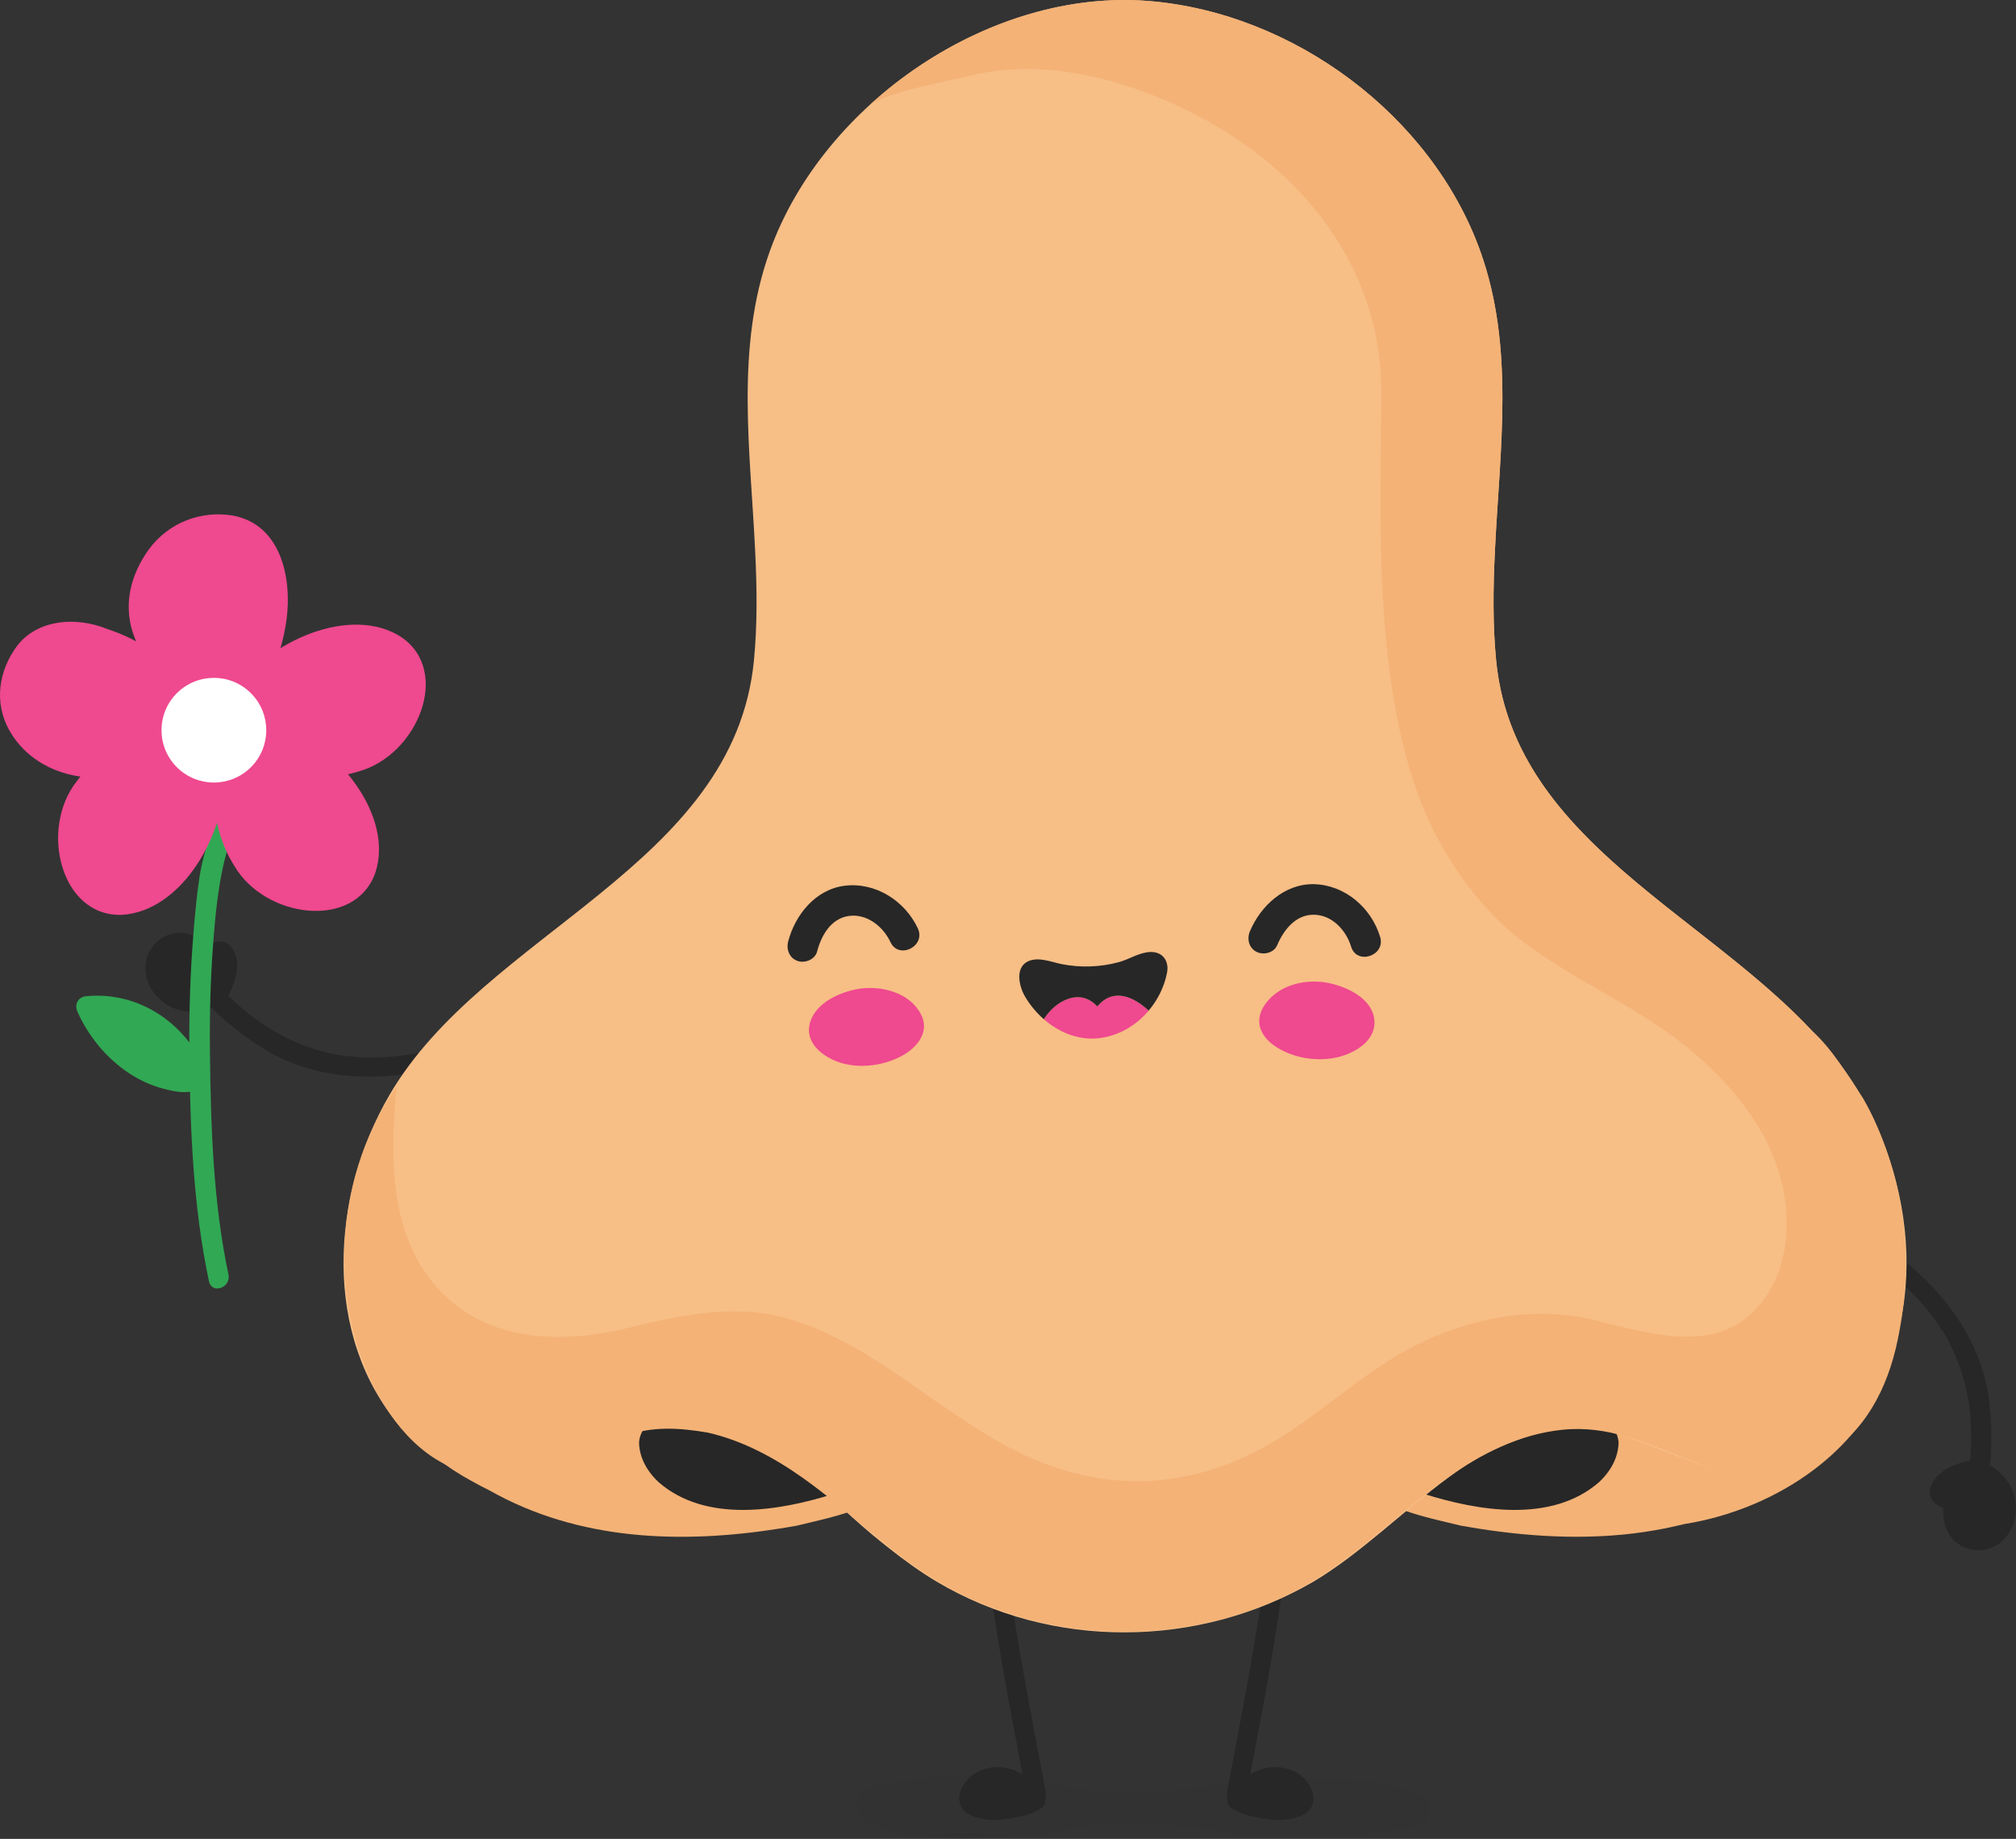 <svg width="318" height="290" viewBox="0 0 318 290" fill="none" xmlns="http://www.w3.org/2000/svg">
<rect x="0" y="0" width="318" height="290" fill="#333333" stroke="none"/>
<g clip-path="url(#clip0_325_2013)">
<path d="M57.264 213.4C59.683 222.206 66.463 229.261 74.343 233.533C75.285 234.064 76.239 234.564 77.201 235.04C91.297 243.01 107.474 243.515 123.073 241.047C123.939 240.91 124.803 240.762 125.667 240.608C131.717 239.141 137.933 238.012 142.449 233.484C142.987 232.874 143.347 232.235 143.551 231.581C145.388 225.711 134.709 218.909 128.603 217.161C126.902 216.58 125.134 216.118 123.329 215.767C120.622 215.238 117.834 214.962 115.083 214.887C113.708 214.849 112.341 214.861 111.001 214.916C109.661 214.971 108.343 215.073 107.064 215.209C101.488 216.566 95.553 216.847 89.901 217.643C87.962 217.814 86.019 217.934 84.112 217.89C82.187 217.852 80.268 217.704 78.358 217.419C72.953 216.566 67.868 214.591 62.843 213.167C60.782 212.906 58.921 212.976 57.258 213.406L57.264 213.4Z" fill="#F4B276"/>
<path d="M110.515 219.101C107.89 220.794 103.375 222.612 101.575 225.308C101.124 225.981 100.845 226.71 100.801 227.512C100.842 229.13 101.403 230.614 102.302 231.918C102.749 232.569 103.284 233.176 103.877 233.736C111.379 240.265 122.963 238.29 131.598 235.56C132.264 235.302 132.915 235.014 133.552 234.695C135.462 233.739 137.227 232.505 138.78 230.951C140.757 229.258 140.475 226.719 139.396 224.346C138.948 222.949 138.23 221.471 137.291 220.306C135.956 218.723 133.979 217.594 131.717 217.875C130.447 218.018 129.176 218.227 127.902 218.448C126.614 218.662 125.323 218.883 124.006 219.046C121.265 219.098 118.156 219.098 115.243 218.75C113.859 218.799 112.283 218.918 110.51 219.101H110.515Z" fill="#272727"/>
<path d="M298.758 213.228C297.266 219.101 294.158 224.462 289.733 228.697C288.657 229.737 287.514 230.713 286.319 231.625C280.345 236.19 273.032 239.173 265.749 240.338C264.225 240.707 262.699 241.035 261.166 241.305C251.964 242.934 242.398 242.525 233.039 241.041C232.172 240.904 231.309 240.756 230.445 240.602C224.395 239.135 218.179 238.006 213.663 233.478C213.125 232.868 212.765 232.229 212.561 231.575C210.724 225.706 221.403 218.904 227.509 217.155C229.21 216.574 230.977 216.112 232.783 215.761C235.49 215.232 238.278 214.956 241.029 214.881C242.404 214.843 243.771 214.855 245.111 214.91C246.451 214.965 247.768 215.067 249.048 215.203C254.624 216.56 260.559 216.841 266.211 217.637C267.182 217.721 268.15 217.794 269.119 217.84C270.084 217.887 271.046 217.904 272 217.884C273.244 217.852 274.48 217.762 275.704 217.623C277.713 217.361 279.714 217.001 281.694 216.56C282.682 216.339 283.668 216.101 284.648 215.842C287.669 215.712 290.21 213.737 293.228 213.077C295.269 212.784 297.115 212.825 298.764 213.228H298.758Z" fill="#F4B276"/>
<path d="M245.599 219.101C248.225 220.794 252.74 222.612 254.54 225.308C254.991 225.981 255.27 226.71 255.314 227.512C255.273 229.13 254.712 230.614 253.813 231.918C253.366 232.569 252.831 233.176 252.237 233.736C244.736 240.265 233.152 238.29 224.517 235.56C223.851 235.302 223.2 235.014 222.563 234.695C220.653 233.739 218.888 232.505 217.335 230.951C215.358 229.258 215.64 226.719 216.719 224.346C217.167 222.949 217.885 221.471 218.824 220.306C220.159 218.723 222.136 217.594 224.398 217.875C225.668 218.018 226.939 218.227 228.212 218.448C229.5 218.662 230.791 218.883 232.109 219.046C234.85 219.098 237.958 219.098 240.872 218.75C242.256 218.799 243.832 218.918 245.605 219.101H245.599Z" fill="#272727"/>
<path opacity="0.05" d="M135.163 284.235C134.668 288.115 140.978 288.719 143.403 289.198C152.009 290.903 160.758 289.527 169.346 288.408C170.321 288.208 171.292 288.022 172.269 287.862C181.241 286.396 190.025 288.978 198.974 289.271C206.412 289.515 213.893 289.387 221.304 288.365C222.482 288.202 224.529 288.034 225.276 286.486C226.029 284.929 225.247 283.735 224.154 283.21C218.862 280.66 213.114 280.654 207.589 280.384C196.343 279.838 185.242 283.451 174.031 282.55C171.536 282.35 169.07 281.807 166.599 281.296C165.776 281.124 164.953 280.959 164.127 280.811C159.417 279.96 154.608 279.814 149.846 280.111C147.415 280.262 144.987 280.488 142.574 280.834C140.585 281.118 137.907 281.162 136.218 282.42C135.584 282.893 135.244 283.546 135.157 284.235H135.163Z" fill="#272727"/>
<path d="M200.646 237.082C200.559 238.348 200.477 239.623 200.32 240.898V240.82C200.32 240.98 200.32 241.218 200.286 241.407C200.137 242.903 199.974 244.392 199.797 245.88C199.437 248.894 199.015 251.894 198.556 254.88C197.637 260.82 196.555 266.704 195.447 272.577C194.819 275.902 194.183 279.228 193.563 282.556C193.36 283.651 193.819 284.964 194.622 285.225C195.415 285.484 196.264 284.883 196.483 283.709C198.698 271.821 201.123 259.986 202.617 247.854C202.835 246.08 203.036 244.297 203.211 242.51C203.388 240.724 203.542 238.926 203.673 237.114C203.754 235.97 202.917 234.846 202.158 234.883C201.268 234.924 200.733 235.842 200.646 237.085V237.082Z" fill="#272727"/>
<path d="M194.939 284.081C195.282 284.278 195.636 284.461 196.006 284.624C196.375 284.79 196.756 284.935 197.145 285.063C198.556 285.365 200.408 285.792 202.103 285.728C202.527 285.713 202.94 285.667 203.333 285.58C203.62 285.522 203.937 285.44 204.249 285.333C204.563 285.225 204.871 285.089 205.141 284.923C206.034 284.461 206.034 283.425 205.664 282.614C205.147 281.728 204.554 280.988 203.667 280.558C203.434 280.439 203.193 280.337 202.946 280.256C200.73 279.518 198.143 280.256 196.433 282.054C196.282 282.202 196.137 282.356 195.994 282.516C195.822 282.931 195.381 283.154 195.206 283.57C195.107 283.735 195.02 283.907 194.939 284.081Z" fill="#272727"/>
<path d="M194.284 285.196C195.247 285.745 196.279 286.198 197.364 286.431C198.448 286.663 199.538 286.866 200.643 286.971C201.786 287.078 202.943 287.023 204.057 286.738C205.1 286.471 206.322 285.983 206.857 284.978C207.909 283.001 206.298 280.628 204.612 279.599C202.882 278.545 200.62 278.42 198.727 279.088C197.619 279.48 196.613 280.082 195.759 280.892C195.584 281.057 195.413 281.235 195.247 281.412C195.116 281.554 194.974 281.699 194.872 281.862C194.846 281.926 194.814 281.984 194.776 282.042C194.878 281.917 194.88 281.908 194.787 282.016C194.366 282.425 194.063 282.902 193.813 283.427C193.523 284.037 193.624 284.851 194.279 285.196C194.854 285.501 195.738 285.385 196.049 284.732C196.134 284.557 196.224 284.389 196.317 284.22C196.349 284.159 196.532 283.915 196.337 284.142C196.381 284.09 196.43 284.04 196.477 283.991C196.648 283.811 196.808 283.634 196.954 283.427C196.954 283.427 197.111 283.149 197.029 283.294C196.962 283.361 196.98 283.343 197.079 283.236C197.137 283.175 197.195 283.114 197.256 283.053C197.393 282.91 197.532 282.771 197.675 282.637C197.73 282.585 197.788 282.536 197.846 282.484C197.837 282.492 198.128 282.257 197.983 282.367C197.837 282.481 198.137 282.26 198.128 282.266C198.207 282.211 198.285 282.158 198.364 282.109C198.538 281.999 198.718 281.894 198.902 281.801C199 281.749 199.102 281.702 199.204 281.656C198.971 281.743 199.157 281.676 199.204 281.656C199.378 281.589 199.553 281.528 199.73 281.476C199.908 281.423 200.085 281.377 200.265 281.342C200.338 281.328 200.411 281.316 200.48 281.301C200.632 281.278 200.626 281.278 200.463 281.301C200.536 281.293 200.608 281.287 200.681 281.281C201.007 281.255 201.335 281.255 201.661 281.281C201.719 281.287 202.062 281.351 201.748 281.29C201.818 281.304 201.891 281.316 201.963 281.331C202.175 281.374 202.388 281.429 202.594 281.499C202.562 281.487 202.958 281.635 202.804 281.572C202.649 281.508 203.036 281.685 203.004 281.67C203.17 281.755 203.33 281.85 203.484 281.952C203.687 282.086 203.522 281.981 203.484 281.949C203.565 282.022 203.65 282.091 203.725 282.17C203.778 282.222 203.827 282.274 203.876 282.327C203.903 282.356 204.15 282.646 204.06 282.536C203.943 282.388 204.164 282.684 204.158 282.678C204.202 282.742 204.246 282.803 204.286 282.867C204.35 282.966 204.406 283.067 204.472 283.163C204.615 283.375 204.499 283.195 204.475 283.134C204.504 283.218 204.638 283.5 204.6 283.596C204.595 283.544 204.586 283.491 204.58 283.439C204.586 283.5 204.589 283.564 204.589 283.625C204.589 283.657 204.589 283.686 204.589 283.718C204.577 283.863 204.58 283.84 204.6 283.645C204.586 283.637 204.574 283.811 204.554 283.82C204.574 283.77 204.595 283.724 204.615 283.674C204.589 283.73 204.557 283.779 204.525 283.828C204.641 283.605 204.592 283.706 204.545 283.779C204.583 283.753 204.618 283.727 204.656 283.7C204.597 283.741 204.539 283.776 204.478 283.808C204.408 283.849 204.339 283.889 204.269 283.927C204.251 283.936 203.888 284.098 204.129 284C203.923 284.084 203.708 284.151 203.496 284.209C203.283 284.267 203.065 284.316 202.85 284.357C202.85 284.357 202.414 284.418 202.652 284.392C202.559 284.403 202.466 284.409 202.376 284.418C201.888 284.453 201.393 284.444 200.905 284.406C200.661 284.389 200.416 284.363 200.172 284.331C199.922 284.299 200.475 284.38 200.053 284.313C199.922 284.293 199.791 284.273 199.66 284.249C199.16 284.165 198.66 284.064 198.163 283.959C197.707 283.863 197.279 283.747 196.843 283.581C196.436 283.427 196.948 283.631 196.715 283.529C196.573 283.468 196.43 283.401 196.288 283.332C196.049 283.215 195.814 283.091 195.584 282.957C194.997 282.62 194.142 282.8 193.813 283.422C193.488 284.037 193.651 284.833 194.279 285.19L194.284 285.196Z" fill="#272727"/>
<path d="M157.856 237.137C157.911 237.887 157.969 238.639 158.033 239.385C158.062 239.74 158.094 240.094 158.126 240.448C158.141 240.605 158.155 240.762 158.17 240.922C158.144 240.631 158.211 241.328 158.216 241.407C158.362 242.9 158.528 244.389 158.705 245.877C159.065 248.891 159.487 251.892 159.946 254.877C160.865 260.817 161.947 266.701 163.055 272.574C163.683 275.899 164.319 279.225 164.939 282.553C165.142 283.648 164.683 284.961 163.88 285.222C163.087 285.481 162.238 284.88 162.019 283.706C159.804 271.819 157.379 259.983 155.885 247.852C155.667 246.077 155.466 244.294 155.291 242.507C155.114 240.721 154.96 238.932 154.829 237.137C154.748 236.005 155.579 234.915 156.338 234.965C157.228 235.023 157.766 235.923 157.859 237.137H157.856Z" fill="#272727"/>
<path d="M163.56 284.081C163.217 284.278 162.863 284.461 162.493 284.624C162.124 284.79 161.743 284.935 161.354 285.063C159.943 285.365 158.091 285.792 156.396 285.728C155.972 285.713 155.559 285.667 155.166 285.58C154.879 285.521 154.562 285.44 154.251 285.333C153.937 285.225 153.628 285.089 153.358 284.923C152.465 284.461 152.465 283.424 152.835 282.614C153.352 281.728 153.945 280.988 154.832 280.558C155.065 280.439 155.306 280.337 155.553 280.256C157.769 279.518 160.359 280.256 162.066 282.054C162.217 282.202 162.363 282.356 162.505 282.515C162.677 282.931 163.118 283.154 163.293 283.57C163.392 283.735 163.479 283.907 163.56 284.081Z" fill="#272727"/>
<path d="M164.215 285.196C163.252 285.745 162.22 286.198 161.136 286.43C160.051 286.663 158.961 286.866 157.856 286.971C156.713 287.078 155.556 287.023 154.442 286.738C153.399 286.471 152.177 285.983 151.642 284.978C150.59 283 152.201 280.628 153.887 279.599C155.617 278.545 157.879 278.42 159.772 279.088C160.88 279.48 161.886 280.081 162.741 280.892C162.918 281.057 163.087 281.235 163.252 281.412C163.383 281.554 163.526 281.699 163.627 281.862C163.654 281.926 163.685 281.984 163.723 282.042C163.622 281.917 163.619 281.908 163.712 282.016C164.133 282.425 164.436 282.902 164.686 283.427C164.976 284.037 164.875 284.85 164.22 285.196C163.645 285.501 162.761 285.385 162.45 284.731C162.365 284.557 162.275 284.389 162.182 284.22C162.15 284.159 161.967 283.915 162.162 284.142C162.118 284.09 162.069 284.04 162.022 283.991C161.851 283.811 161.691 283.634 161.546 283.427C161.546 283.427 161.389 283.149 161.47 283.294C161.537 283.361 161.519 283.343 161.421 283.236C161.362 283.175 161.304 283.114 161.243 283.053C161.106 282.91 160.967 282.771 160.824 282.637C160.769 282.585 160.711 282.536 160.653 282.483C160.662 282.492 160.371 282.257 160.516 282.367C160.662 282.481 160.362 282.26 160.371 282.266C160.292 282.21 160.214 282.158 160.135 282.109C159.961 281.998 159.781 281.894 159.597 281.801C159.499 281.749 159.397 281.702 159.295 281.656C159.342 281.676 159.528 281.743 159.295 281.656C159.121 281.589 158.946 281.528 158.769 281.476C158.591 281.423 158.414 281.377 158.234 281.342C158.161 281.327 158.088 281.316 158.019 281.301C157.867 281.278 157.873 281.278 158.036 281.301C157.963 281.293 157.891 281.287 157.818 281.281C157.492 281.255 157.164 281.255 156.838 281.281C156.78 281.287 156.437 281.351 156.751 281.29C156.681 281.304 156.609 281.316 156.536 281.33C156.324 281.374 156.111 281.429 155.905 281.499C155.937 281.487 155.541 281.635 155.696 281.571C155.85 281.508 155.463 281.685 155.495 281.67C155.329 281.754 155.169 281.85 155.015 281.952C154.812 282.086 154.977 281.981 155.015 281.949C154.934 282.022 154.849 282.091 154.774 282.17C154.722 282.222 154.672 282.274 154.623 282.327C154.597 282.356 154.349 282.646 154.44 282.536C154.556 282.388 154.335 282.684 154.341 282.678C154.297 282.742 154.253 282.803 154.213 282.867C154.149 282.966 154.094 283.067 154.027 283.163C153.884 283.375 154 283.195 154.024 283.134C153.995 283.218 153.861 283.5 153.899 283.596C153.905 283.544 153.913 283.491 153.919 283.439C153.913 283.5 153.91 283.564 153.91 283.625C153.91 283.657 153.91 283.686 153.91 283.718C153.922 283.863 153.919 283.84 153.899 283.645C153.913 283.636 153.925 283.811 153.945 283.819C153.925 283.77 153.905 283.724 153.884 283.674C153.91 283.729 153.942 283.779 153.974 283.828C153.858 283.605 153.907 283.706 153.954 283.779C153.916 283.753 153.881 283.726 153.843 283.7C153.902 283.741 153.96 283.776 154.021 283.808C154.091 283.848 154.157 283.889 154.23 283.927C154.248 283.936 154.611 284.098 154.37 284C154.576 284.084 154.791 284.151 155.004 284.209C155.216 284.267 155.434 284.316 155.649 284.357C155.649 284.357 156.085 284.418 155.847 284.392C155.94 284.403 156.033 284.409 156.123 284.418C156.611 284.453 157.106 284.444 157.594 284.406C157.838 284.389 158.083 284.363 158.327 284.331C158.577 284.299 158.025 284.38 158.446 284.313C158.577 284.293 158.708 284.273 158.839 284.249C159.339 284.165 159.839 284.063 160.336 283.959C160.792 283.863 161.22 283.747 161.656 283.581C162.063 283.427 161.551 283.631 161.784 283.529C161.926 283.468 162.069 283.401 162.211 283.332C162.45 283.215 162.685 283.09 162.915 282.957C163.502 282.62 164.357 282.8 164.686 283.422C165.011 284.037 164.848 284.833 164.22 285.19L164.215 285.196Z" fill="#272727"/>
<path d="M294.251 197.94C296.278 199.293 298.194 200.731 299.997 202.331L299.915 202.276C302.346 204.547 304.66 206.987 306.335 209.827L306.309 209.688C309.283 214.509 310.891 220.086 310.917 225.784C310.935 226.507 310.932 227.23 310.909 227.954C310.897 228.337 310.879 228.723 310.859 229.107C310.847 229.287 310.836 229.467 310.824 229.65C310.813 229.833 310.83 229.598 310.83 229.574C310.818 229.711 310.807 229.844 310.795 229.981C310.722 230.812 311.109 231.726 312.037 231.877C312.81 232.005 313.857 231.532 313.935 230.637C314.18 227.835 314.165 225.026 313.889 222.249C313.089 211.082 305.396 201.689 296.211 195.866C295.414 195.439 294.309 195.285 293.772 196.246C293.458 196.877 293.67 197.626 294.245 197.94H294.251Z" fill="#272727"/>
<path d="M311.426 231.753C311.851 231.811 312.252 231.915 312.63 232.066C313.008 232.214 313.363 232.406 313.694 232.635C315.479 234.009 316.852 236.124 316.529 238.581C316.477 238.958 316.392 239.324 316.279 239.679C315.706 241.996 313.313 243.495 311.112 242.978C307.661 242.124 307.222 237.663 308.821 234.756C309.062 234.262 309.353 233.797 309.69 233.379C310.004 232.987 310.365 232.627 310.769 232.307C310.961 232.148 311.182 231.967 311.423 231.758L311.426 231.753Z" fill="#272727"/>
<path d="M311.132 233.161C311.441 233.208 311.752 233.266 312.048 233.37C311.795 233.283 312.255 233.466 312.252 233.463C312.388 233.527 312.522 233.597 312.653 233.672C312.688 233.693 313.075 233.972 312.81 233.762C312.9 233.835 312.99 233.908 313.078 233.98C313.252 234.131 313.424 234.288 313.586 234.451C313.668 234.532 313.749 234.616 313.828 234.703C313.865 234.744 314.113 235.043 313.892 234.767C314.037 234.947 314.177 235.133 314.305 235.325C314.412 235.485 314.514 235.65 314.607 235.819C314.662 235.92 314.714 236.022 314.767 236.127C314.61 235.81 314.816 236.263 314.84 236.324C314.921 236.542 314.991 236.763 315.046 236.989C315.063 237.065 315.081 237.14 315.098 237.216C315.031 236.882 315.098 237.268 315.104 237.32C315.13 237.558 315.142 237.8 315.139 238.038C315.139 238.087 315.092 238.479 315.136 238.16C315.113 238.343 315.087 238.523 315.049 238.703C315.002 238.932 314.935 239.156 314.871 239.38C314.84 239.493 314.81 239.609 314.773 239.719C314.889 239.368 314.758 239.731 314.729 239.789C314.633 239.998 314.517 240.199 314.392 240.393C314.592 240.077 314.386 240.387 314.342 240.443C314.27 240.53 314.194 240.614 314.116 240.698C314.037 240.779 313.953 240.855 313.874 240.933C313.613 241.189 314.118 240.779 313.813 240.98C313.624 241.105 313.438 241.224 313.246 241.34C312.938 241.529 313.517 241.25 313.176 241.375C313.089 241.407 313.005 241.442 312.918 241.474C312.83 241.503 312.743 241.532 312.653 241.555C312.583 241.575 312.511 241.593 312.438 241.607C312.618 241.578 312.63 241.575 312.473 241.599C312.252 241.619 312.034 241.63 311.81 241.633C311.452 241.639 312.089 241.7 311.737 241.625C311.647 241.604 311.551 241.596 311.461 241.575C311.368 241.555 311.281 241.526 311.191 241.503C310.839 241.413 311.464 241.642 311.147 241.485C311.004 241.416 310.58 241.294 310.51 241.143C310.56 241.177 310.612 241.212 310.661 241.247C310.609 241.206 310.557 241.166 310.504 241.125C310.429 241.061 310.356 240.994 310.283 240.928C310.237 240.881 310.193 240.832 310.147 240.785C309.908 240.553 310.321 241.047 310.132 240.771C310.019 240.608 309.905 240.448 309.809 240.274C309.763 240.19 309.577 239.963 309.786 240.251C309.714 240.152 309.676 239.992 309.635 239.876C309.577 239.716 309.53 239.554 309.487 239.388C309.461 239.287 309.44 239.188 309.42 239.086C309.495 239.452 309.429 239.104 309.42 239.034C309.365 238.61 309.362 238.186 309.379 237.756C309.365 238.128 309.379 237.765 309.388 237.698C309.405 237.556 309.426 237.41 309.452 237.268C309.495 237.018 309.554 236.771 309.621 236.527C309.641 236.458 309.661 236.388 309.682 236.318C309.702 236.249 309.725 236.182 309.748 236.112C309.679 236.307 309.673 236.324 309.731 236.173C309.833 235.944 309.929 235.717 310.045 235.493C310.199 235.194 310.359 234.904 310.533 234.619C310.554 234.587 310.699 234.39 310.563 234.573C310.682 234.413 310.804 234.259 310.935 234.111C311.458 233.516 311.833 233.269 312.476 232.72C313.048 232.232 312.938 231.149 312.391 230.69C311.734 230.138 310.973 230.248 310.359 230.774C310.301 230.823 310.24 230.876 310.182 230.925C309.99 231.088 310.318 230.815 310.141 230.96C310.004 231.073 309.865 231.186 309.728 231.3C309.405 231.57 309.097 231.846 308.821 232.162C308.312 232.743 307.893 233.399 307.536 234.085C307.039 235.043 306.681 236.086 306.562 237.161C306.32 239.351 306.797 241.86 308.626 243.298C310.606 244.857 313.432 244.883 315.438 243.335C317.593 241.674 318.407 238.767 317.794 236.161C317.134 233.347 314.598 230.771 311.714 230.338C310.972 230.228 310.141 230.652 310.01 231.451C309.891 232.182 310.327 233.033 311.124 233.153L311.132 233.161Z" fill="#272727"/>
<path d="M307.318 234.477C307.178 234.663 307.05 234.86 306.896 235.037C306.853 235.09 306.809 235.139 306.759 235.186C306.791 235.159 306.821 235.13 306.853 235.104C306.931 235.098 307.358 234.985 307.385 235.058C307.338 235.052 307.294 235.043 307.248 235.032C307.172 235.011 307.187 235.02 307.294 235.055C307.402 235.096 307.417 235.101 307.344 235.069C307.3 235.052 307.257 235.029 307.213 235.006C306.989 234.91 307.306 235.037 307.289 235.067C307.265 235.046 307.239 235.026 307.216 235.006C307.129 234.916 307.126 234.918 307.207 235.014C307.274 235.101 307.286 235.113 307.239 235.052C307.213 235.017 307.19 234.979 307.169 234.939C307.233 234.933 307.283 235.27 307.289 235.311C307.262 235.061 307.3 235.563 307.289 235.389C307.283 235.293 307.21 235.531 307.292 235.395C307.347 235.305 307.39 235.194 307.44 235.098C307.498 234.982 307.518 234.962 307.431 235.084C307.556 234.904 307.71 234.75 307.861 234.59C307.94 234.509 307.984 234.468 307.87 234.567C307.954 234.494 308.045 234.43 308.135 234.367C308.298 234.25 308.469 234.146 308.644 234.047C308.722 234.004 308.801 233.963 308.882 233.922C308.664 234.035 308.929 233.902 308.975 233.884C309.158 233.809 309.347 233.745 309.536 233.678C310.391 233.37 311.255 233.112 312.147 232.941C311.853 232.029 311.563 231.117 311.269 230.202C310.089 230.431 308.998 231.236 308.353 232.243C308.056 232.708 307.748 233.176 307.489 233.661C307.382 233.861 307.274 234.065 307.181 234.271C306.998 234.683 306.951 235.072 306.937 235.52C306.914 236.272 307.722 236.949 308.452 236.879C309.28 236.798 309.789 236.173 309.812 235.366C309.824 235.011 309.748 235.592 309.74 235.586C309.734 235.581 309.847 235.366 309.856 235.345C309.949 235.159 310.045 234.974 310.147 234.791C310.353 234.416 310.589 234.044 310.83 233.693C310.746 233.818 310.81 233.722 310.868 233.658C310.932 233.591 310.996 233.524 311.06 233.455C311.132 233.376 311.193 233.324 311.074 233.426C311.138 233.37 311.208 233.321 311.278 233.275C311.348 233.225 311.42 233.185 311.493 233.138C311.792 232.952 311.38 233.15 311.566 233.1C311.76 233.048 311.944 232.978 312.144 232.938C312.886 232.792 313.322 231.802 313.075 231.131C312.778 230.327 312.057 230.048 311.266 230.202C310.106 230.425 308.929 230.768 307.85 231.253C306.602 231.817 305.454 232.647 304.814 233.893C304.486 234.535 304.288 235.232 304.5 235.941C304.698 236.6 305.169 237.082 305.73 237.451C306.277 237.811 307.062 238.017 307.704 237.832C308.492 237.602 308.963 237.044 309.432 236.417C309.876 235.816 309.987 234.921 309.347 234.387C308.803 233.931 307.792 233.823 307.315 234.471L307.318 234.477Z" fill="#272727"/>
<path d="M71.595 164.635C69.266 165.355 66.94 165.936 64.562 166.328L64.658 166.299C61.361 166.752 58.008 167.017 54.743 166.526L54.868 166.593C49.245 165.864 43.895 163.601 39.449 160.035C38.877 159.593 38.316 159.134 37.766 158.661C37.475 158.411 37.184 158.155 36.9 157.897C36.766 157.775 36.635 157.65 36.498 157.528C36.362 157.403 36.536 157.566 36.553 157.58C36.455 157.487 36.356 157.392 36.26 157.299C35.658 156.721 34.704 156.445 34.004 157.066C33.419 157.586 33.126 158.696 33.771 159.32C35.798 161.275 37.993 163.032 40.325 164.568C49.512 170.978 61.663 170.923 71.973 167.464C72.805 167.115 73.622 166.355 73.215 165.332C72.921 164.693 72.206 164.382 71.601 164.635H71.595Z" fill="#272727"/>
<path d="M34.486 156.671C34.175 156.965 33.838 157.209 33.486 157.409C33.131 157.609 32.759 157.763 32.373 157.877C30.18 158.397 27.671 158.132 25.964 156.331C25.706 156.053 25.473 155.756 25.269 155.446C23.827 153.543 24.167 150.741 25.958 149.361C28.796 147.22 32.541 149.689 33.797 152.762C34.03 153.262 34.207 153.779 34.321 154.301C34.428 154.792 34.48 155.298 34.475 155.814C34.475 156.064 34.48 156.349 34.489 156.668L34.486 156.671Z" fill="#272727"/>
<path d="M33.576 155.556C33.346 155.768 33.105 155.971 32.838 156.134C33.065 155.995 32.634 156.233 32.637 156.233C32.5 156.299 32.364 156.36 32.221 156.413C32.184 156.427 31.724 156.552 32.053 156.477C31.939 156.503 31.829 156.526 31.715 156.546C31.489 156.587 31.259 156.622 31.029 156.645C30.913 156.657 30.799 156.665 30.683 156.674C30.628 156.677 30.238 156.683 30.593 156.683C30.36 156.683 30.131 156.674 29.898 156.654C29.706 156.636 29.514 156.61 29.325 156.578C29.212 156.558 29.099 156.535 28.985 156.509C29.328 156.587 28.849 156.462 28.785 156.442C28.564 156.369 28.349 156.282 28.139 156.183C28.069 156.151 28 156.117 27.93 156.079C28.232 156.236 27.889 156.047 27.845 156.018C27.642 155.89 27.45 155.745 27.264 155.591C27.226 155.559 26.95 155.277 27.171 155.512C27.043 155.379 26.921 155.245 26.802 155.103C26.653 154.92 26.523 154.731 26.386 154.539C26.319 154.444 26.246 154.348 26.182 154.249C26.383 154.56 26.182 154.229 26.153 154.171C26.052 153.964 25.97 153.749 25.897 153.529C26.017 153.883 25.903 153.529 25.889 153.459C25.865 153.349 25.848 153.235 25.833 153.122C25.819 153.009 25.813 152.898 25.802 152.785C25.77 152.419 25.767 153.073 25.802 152.707C25.825 152.483 25.848 152.262 25.877 152.042C25.924 151.684 25.778 152.309 25.892 151.966C25.921 151.879 25.947 151.789 25.979 151.702C26.011 151.615 26.046 151.53 26.081 151.446C26.11 151.379 26.142 151.313 26.174 151.246C26.084 151.406 26.078 151.417 26.159 151.278C26.284 151.092 26.409 150.918 26.549 150.741C26.77 150.462 26.322 150.915 26.601 150.691C26.674 150.633 26.741 150.566 26.813 150.508C26.886 150.45 26.965 150.398 27.04 150.343C27.331 150.125 26.761 150.467 27.081 150.319C27.223 150.253 27.587 150 27.747 150.041C27.688 150.058 27.627 150.075 27.569 150.093C27.633 150.075 27.697 150.061 27.764 150.049C27.86 150.029 27.959 150.014 28.058 150.003C28.122 149.994 28.189 149.991 28.255 149.985C28.587 149.948 27.941 149.959 28.276 149.985C28.474 150 28.668 150.012 28.863 150.046C28.956 150.064 29.253 150.061 28.895 150.043C29.017 150.049 29.166 150.122 29.279 150.163C29.439 150.221 29.599 150.285 29.753 150.354C29.846 150.398 29.939 150.444 30.032 150.491C29.698 150.319 30.012 150.485 30.073 150.523C30.439 150.749 30.77 151.014 31.09 151.295C30.811 151.051 31.081 151.289 31.131 151.339C31.233 151.443 31.329 151.548 31.425 151.658C31.59 151.85 31.747 152.05 31.893 152.257C31.933 152.315 31.974 152.376 32.015 152.437C32.056 152.498 32.093 152.559 32.131 152.62C32.024 152.445 32.012 152.428 32.096 152.57C32.21 152.794 32.326 153.012 32.428 153.241C32.564 153.546 32.689 153.854 32.8 154.171C32.812 154.205 32.873 154.444 32.817 154.223C32.867 154.415 32.91 154.609 32.942 154.804C33.076 155.585 33.032 156.029 33.053 156.875C33.073 157.627 33.983 158.225 34.684 158.089C35.527 157.926 35.92 157.267 35.899 156.459C35.899 156.381 35.896 156.305 35.894 156.227C35.888 155.974 35.894 156.401 35.894 156.172C35.894 155.995 35.894 155.814 35.888 155.637C35.882 155.216 35.861 154.804 35.789 154.388C35.658 153.625 35.411 152.89 35.103 152.181C34.672 151.194 34.085 150.255 33.323 149.489C31.773 147.923 29.52 146.715 27.252 147.226C24.79 147.781 22.993 149.956 22.935 152.492C22.871 155.21 24.618 157.67 27.031 158.838C29.634 160.098 33.236 159.753 35.388 157.787C35.943 157.281 36.132 156.366 35.597 155.765C35.103 155.21 34.166 155.013 33.573 155.556H33.576Z" fill="#272727"/>
<path d="M34.957 151.769C34.899 151.542 34.829 151.318 34.786 151.089C34.771 151.022 34.763 150.955 34.757 150.889C34.757 150.929 34.76 150.97 34.763 151.014C34.716 151.077 34.536 151.481 34.466 151.458C34.498 151.426 34.533 151.397 34.571 151.368C34.635 151.321 34.617 151.327 34.524 151.388C34.425 151.443 34.411 151.455 34.483 151.417C34.527 151.394 34.571 151.374 34.614 151.356C34.829 151.243 34.53 151.409 34.518 151.377C34.55 151.371 34.579 151.365 34.611 151.359C34.736 151.348 34.736 151.342 34.611 151.348C34.504 151.348 34.486 151.348 34.562 151.348C34.605 151.348 34.652 151.353 34.696 151.365C34.658 151.417 34.367 151.246 34.332 151.223C34.541 151.359 34.129 151.075 34.271 151.173C34.35 151.228 34.21 151.022 34.262 151.173C34.297 151.275 34.355 151.377 34.399 151.475C34.454 151.594 34.457 151.621 34.414 151.478C34.475 151.687 34.498 151.905 34.527 152.123C34.541 152.233 34.544 152.294 34.539 152.146C34.541 152.257 34.533 152.367 34.527 152.477C34.512 152.678 34.489 152.875 34.454 153.073C34.44 153.16 34.419 153.247 34.402 153.334C34.451 153.093 34.387 153.383 34.373 153.43C34.318 153.622 34.245 153.808 34.181 153.993C33.884 154.85 33.541 155.684 33.111 156.485C34.004 156.834 34.899 157.18 35.792 157.528C36.356 156.465 36.417 155.114 36.042 153.979C35.867 153.456 35.699 152.925 35.483 152.416C35.396 152.207 35.306 151.995 35.202 151.792C34.998 151.391 34.722 151.109 34.382 150.816C33.809 150.325 32.777 150.526 32.373 151.135C31.913 151.83 32.079 152.617 32.692 153.142C32.96 153.375 32.556 152.951 32.567 152.948C32.576 152.948 32.672 153.169 32.681 153.189C32.768 153.378 32.849 153.569 32.928 153.764C33.088 154.159 33.23 154.577 33.352 154.987C33.309 154.841 33.344 154.952 33.355 155.036C33.37 155.129 33.379 155.219 33.393 155.312C33.408 155.419 33.41 155.498 33.408 155.341C33.408 155.425 33.405 155.512 33.396 155.594C33.39 155.678 33.376 155.762 33.367 155.846C33.323 156.195 33.428 155.751 33.349 155.928C33.268 156.114 33.207 156.299 33.111 156.48C32.756 157.148 33.254 158.109 33.931 158.341C34.742 158.617 35.414 158.234 35.795 157.522C36.353 156.482 36.827 155.353 37.129 154.208C37.478 152.884 37.554 151.472 36.987 150.192C36.696 149.532 36.277 148.94 35.591 148.658C34.954 148.397 34.283 148.458 33.643 148.658C33.018 148.856 32.364 149.335 32.105 149.95C31.785 150.706 31.925 151.423 32.12 152.181C32.306 152.907 32.934 153.552 33.751 153.395C34.449 153.262 35.167 152.544 34.966 151.766L34.957 151.769Z" fill="#272727"/>
<path d="M293.516 172.721C278.551 146.991 239.162 136.663 235.999 104.166C235.446 98.479 235.522 92.737 235.801 86.981C236.545 71.117 238.999 54.873 233.475 39.549C225.776 18.181 204.077 2.068 181.317 0.166C156.338 -1.923 129.88 16.157 121.448 39.552C115.926 54.875 118.38 71.12 119.122 86.983C119.401 92.74 119.476 98.479 118.924 104.169C115.758 136.666 76.369 146.994 61.407 172.724C52.173 188.605 50.789 210.681 63.23 225.084C64.059 226.042 64.951 226.966 65.917 227.826C70.426 231.787 75.576 232.078 80.818 231.053C81.868 230.849 82.917 230.591 83.97 230.3C87.363 228.889 90.93 227.492 94.562 226.435C95.771 226.083 96.99 225.767 98.208 225.499C101.735 224.343 105.247 224.117 108.666 224.576C109.812 224.73 110.946 224.956 112.083 225.244C122.678 227.004 129.74 235.47 137.587 242.025C138.419 242.711 139.256 243.39 140.097 244.053C142.618 246.045 145.179 247.913 147.837 249.484C165.872 260.146 188.903 260.015 207.092 249.484C222.124 240.596 234.091 222.209 252.883 225.537C256.93 226.507 261.001 228.288 265.06 229.836C273.18 232.929 281.255 235.087 289.021 227.858C304.282 213.649 303.366 189.662 293.516 172.721Z" fill="#F7BE86"/>
<path d="M293.853 173.174C291.332 169.433 289.073 165.483 285.817 162.556C284.313 160.952 282.752 159.425 281.13 157.932C263.335 141.545 238.488 129.698 235.999 104.166C235.446 98.479 235.522 92.737 235.801 86.981C236.545 71.117 238.999 54.873 233.475 39.549C225.776 18.181 204.077 2.068 181.317 0.166C165.436 -1.162 148.959 5.664 136.893 16.825C139.341 14.563 149.854 12.739 153.48 11.844C167.576 8.362 185.082 14.745 196.578 22.93C209.366 32.032 217.969 45.785 217.891 61.756C217.821 75.894 217.318 90.079 218.99 104.154C219.842 111.322 221.223 118.479 223.677 125.281C226.843 134.049 232.896 142.989 240.375 148.615C248.516 154.737 258.105 158.652 266.039 165.079C268.52 167.089 270.866 169.297 272.959 171.699C274.006 172.901 274.989 174.15 275.893 175.451C280.88 182.416 283.424 191.448 280.769 200.013C280.356 201.233 279.818 202.412 279.152 203.525C273.029 213.742 262.643 210.925 253.142 208.605C243.774 205.877 233.911 207.347 225.122 211.294C215.975 215.404 209.133 222.534 200.568 227.556C188.525 234.613 175.467 235.578 162.65 229.952C149.159 224.03 138.114 211.738 123.849 207.838C115.56 205.572 107.053 207.492 98.914 209.467C87.322 212.279 74.587 211.433 67.179 200.835C61.291 192.416 61.622 181.141 62.55 171.376C53.214 184.789 51.676 203.234 58.662 218.006C61.872 224.791 67.397 231.177 74.799 232.447C81.318 233.565 87.476 230.57 93.78 228.116C95.356 227.503 96.94 226.925 98.542 226.449C102.933 224.872 107.227 225.177 111.617 225.921C112.964 226.223 114.295 226.62 115.606 227.097C116.918 227.573 118.206 228.131 119.471 228.752C121.997 229.995 124.416 231.491 126.687 233.106C133.497 237.953 139.454 243.951 146.487 248.464C164.819 260.236 190.028 260.25 208.374 248.499C213.111 245.467 217.359 241.764 221.705 238.186C223.877 236.397 226.075 234.639 228.369 233.013C233.719 229.217 239.837 226.15 246.446 225.479C253.7 224.741 259.695 227.561 266.246 230.149C270.947 231.994 275.631 233.434 280.499 232.432C288.913 230.704 294.219 225.305 297.202 218.273C297.95 216.516 298.549 214.654 299.02 212.726C301.788 201.039 300.942 188.904 296.205 177.873C295.484 176.183 294.693 174.603 293.856 173.174H293.853Z" fill="#F4B276"/>
<path d="M33.701 130.143C32.771 132.774 31.901 135.495 31.474 138.272C31.015 141.275 30.744 144.331 30.5 147.36C30.015 153.401 29.814 159.465 29.866 165.53C29.974 177.69 30.427 190.13 32.957 202.049C33.408 204.175 36.481 203.083 36.033 200.966C33.608 189.546 33.251 177.56 33.117 165.913C33.053 160.154 33.195 154.385 33.634 148.646C34.079 142.855 34.661 137.162 36.6 131.685C37.315 129.66 34.422 128.101 33.698 130.14L33.701 130.143Z" fill="#31A854"/>
<path d="M33.905 115.998C28.255 111.784 23.17 106.42 20.911 99.65C19.498 95.133 20.629 90.62 23.452 86.67C26.56 82.438 31.646 80.46 36.731 81.308C44.357 82.72 46.053 91.186 45.206 97.674C44.36 103.884 41.816 109.527 37.004 113.347C36.062 114.203 35.027 115.081 33.905 116.001V115.998Z" fill="#EF498F"/>
<path d="M33.419 115.876C29.988 118.769 25.802 120.991 21.414 121.996C19.951 122.33 18.466 122.533 16.983 122.588C11.305 123.07 5.373 121.095 1.983 116.016C-0.843 111.784 -0.558 106.704 2.265 102.47C5.373 97.671 11.871 97.108 16.994 99.228C18.283 99.644 19.533 100.155 20.725 100.759C25.502 103.17 29.407 107.015 31.712 112.156C32.279 113.303 32.841 114.543 33.419 115.876Z" fill="#EF498F"/>
<path d="M33.405 115.894C39.764 121.31 48.469 124.183 56.563 121.662C65.824 119.112 71.264 105.906 63.317 100.483C55.45 95.331 42.357 100.985 36.914 109.071C35.687 110.979 34.579 113.245 33.402 115.897L33.405 115.894Z" fill="#EF498F"/>
<path d="M36.594 112.728C32.989 120.259 32.448 129.399 36.972 136.567C41.819 144.85 55.996 146.703 59.2 137.642C62.16 128.722 53.324 117.538 44.102 114.363C41.941 113.669 39.464 113.184 36.594 112.728Z" fill="#EF498F"/>
<path d="M34.207 114.177C25.874 113.561 17.151 116.387 12.116 123.201C6.155 130.726 9.586 144.589 19.201 144.272C28.596 143.782 35.809 131.49 35.414 121.755C35.277 119.492 34.826 117.009 34.207 114.177Z" fill="#EF498F"/>
<path d="M39.581 120.991C42.808 117.768 42.808 112.541 39.581 109.318C36.354 106.094 31.122 106.094 27.895 109.318C24.668 112.541 24.668 117.768 27.895 120.991C31.122 124.215 36.354 124.215 39.581 120.991Z" fill="white"/>
<path d="M31.113 170.037C28.59 162.678 21.245 157.882 13.619 158.728C16.445 165.219 22.658 170.58 29.977 170.636C30.372 170.499 30.75 170.304 31.113 170.037Z" fill="#31A854"/>
<path d="M32.681 169.604C29.866 161.71 22.103 156.27 13.619 157.104C12.322 157.232 11.691 158.367 12.217 159.547C13.93 163.377 16.651 166.723 20.123 169.093C21.804 170.241 23.694 171.129 25.659 171.661C27.741 172.224 30.047 172.689 31.933 171.437C33.666 170.287 32.041 167.476 30.294 168.634C29.029 169.474 26.877 168.687 25.546 168.234C23.949 167.69 22.438 166.837 21.097 165.814C18.405 163.761 16.393 160.978 15.017 157.906L13.616 160.348C20.609 159.663 27.183 163.842 29.544 170.467C30.238 172.422 33.379 171.579 32.675 169.604H32.681Z" fill="#31A854"/>
<path d="M145.292 160C143.542 156.558 139.172 155.434 135.634 155.916C135.613 155.916 135.596 155.925 135.578 155.931C135.561 155.931 135.541 155.931 135.523 155.933C132.511 156.413 128.571 158.147 127.734 161.411C126.876 164.754 130.339 167.078 133.159 167.757C136.105 168.466 139.309 167.998 142.004 166.648C144.475 165.411 146.752 162.863 145.295 160H145.292Z" fill="#EF498F"/>
<path d="M208.694 154.879C208.674 154.879 208.656 154.879 208.639 154.879C208.621 154.876 208.604 154.871 208.584 154.868C205.252 154.513 201.693 155.498 199.623 158.286C198.788 159.41 198.352 160.83 198.82 162.198C199.271 163.526 200.347 164.528 201.518 165.239C204.062 166.79 207.29 167.351 210.218 166.883C212.989 166.442 216.76 164.583 216.806 161.33C216.864 157.386 211.945 155.3 208.697 154.879H208.694Z" fill="#EF498F"/>
<path d="M173.086 158.725C170.326 155.689 166.433 157.868 164.654 160.734C166.98 162.767 169.957 164.028 173.089 163.749C176.296 163.462 179.162 161.783 181.198 159.375C178.779 157.145 175.586 155.727 173.089 158.725H173.086Z" fill="#EF498F"/>
<path d="M184.032 151.83C183.716 150.796 182.814 150.101 181.506 150.131C179.718 150.171 178.153 151.284 176.467 151.737C173.545 152.521 170.44 152.637 167.471 152.045C165.857 151.722 163.872 150.871 162.249 151.565C160.057 152.5 160.72 155.515 161.679 157.148C162.459 158.475 163.47 159.703 164.651 160.734C166.43 157.871 170.326 155.692 173.083 158.725C175.58 155.727 178.773 157.145 181.192 159.375C182.631 157.673 183.654 155.605 184.085 153.404C184.195 152.832 184.172 152.294 184.03 151.83H184.032Z" fill="#272727"/>
<path d="M128.891 150.052C129.548 147.54 131.04 144.874 133.869 144.455C136.727 144.034 139.312 146.117 140.46 148.574C141.777 151.385 146.092 149.222 144.775 146.404C142.743 142.065 138.105 139.094 133.258 139.681C128.664 140.238 125.431 144.241 124.323 148.481C123.995 149.739 124.521 151.101 125.821 151.548C126.984 151.946 128.56 151.319 128.891 150.052Z" fill="#272727"/>
<path d="M201.454 149.073C202.466 146.683 204.33 144.261 207.191 144.255C210.078 144.249 212.334 146.683 213.117 149.28C214.012 152.254 218.594 150.732 217.699 147.755C216.318 143.166 212.157 139.559 207.275 139.44C202.649 139.329 198.873 142.823 197.163 146.857C196.654 148.057 196.98 149.48 198.201 150.107C199.294 150.668 200.943 150.276 201.454 149.071V149.073Z" fill="#272727"/>
</g>
<defs>
<clipPath id="clip0_325_2013">
<rect width="318" height="290" fill="white"/>
</clipPath>
</defs>
</svg>
